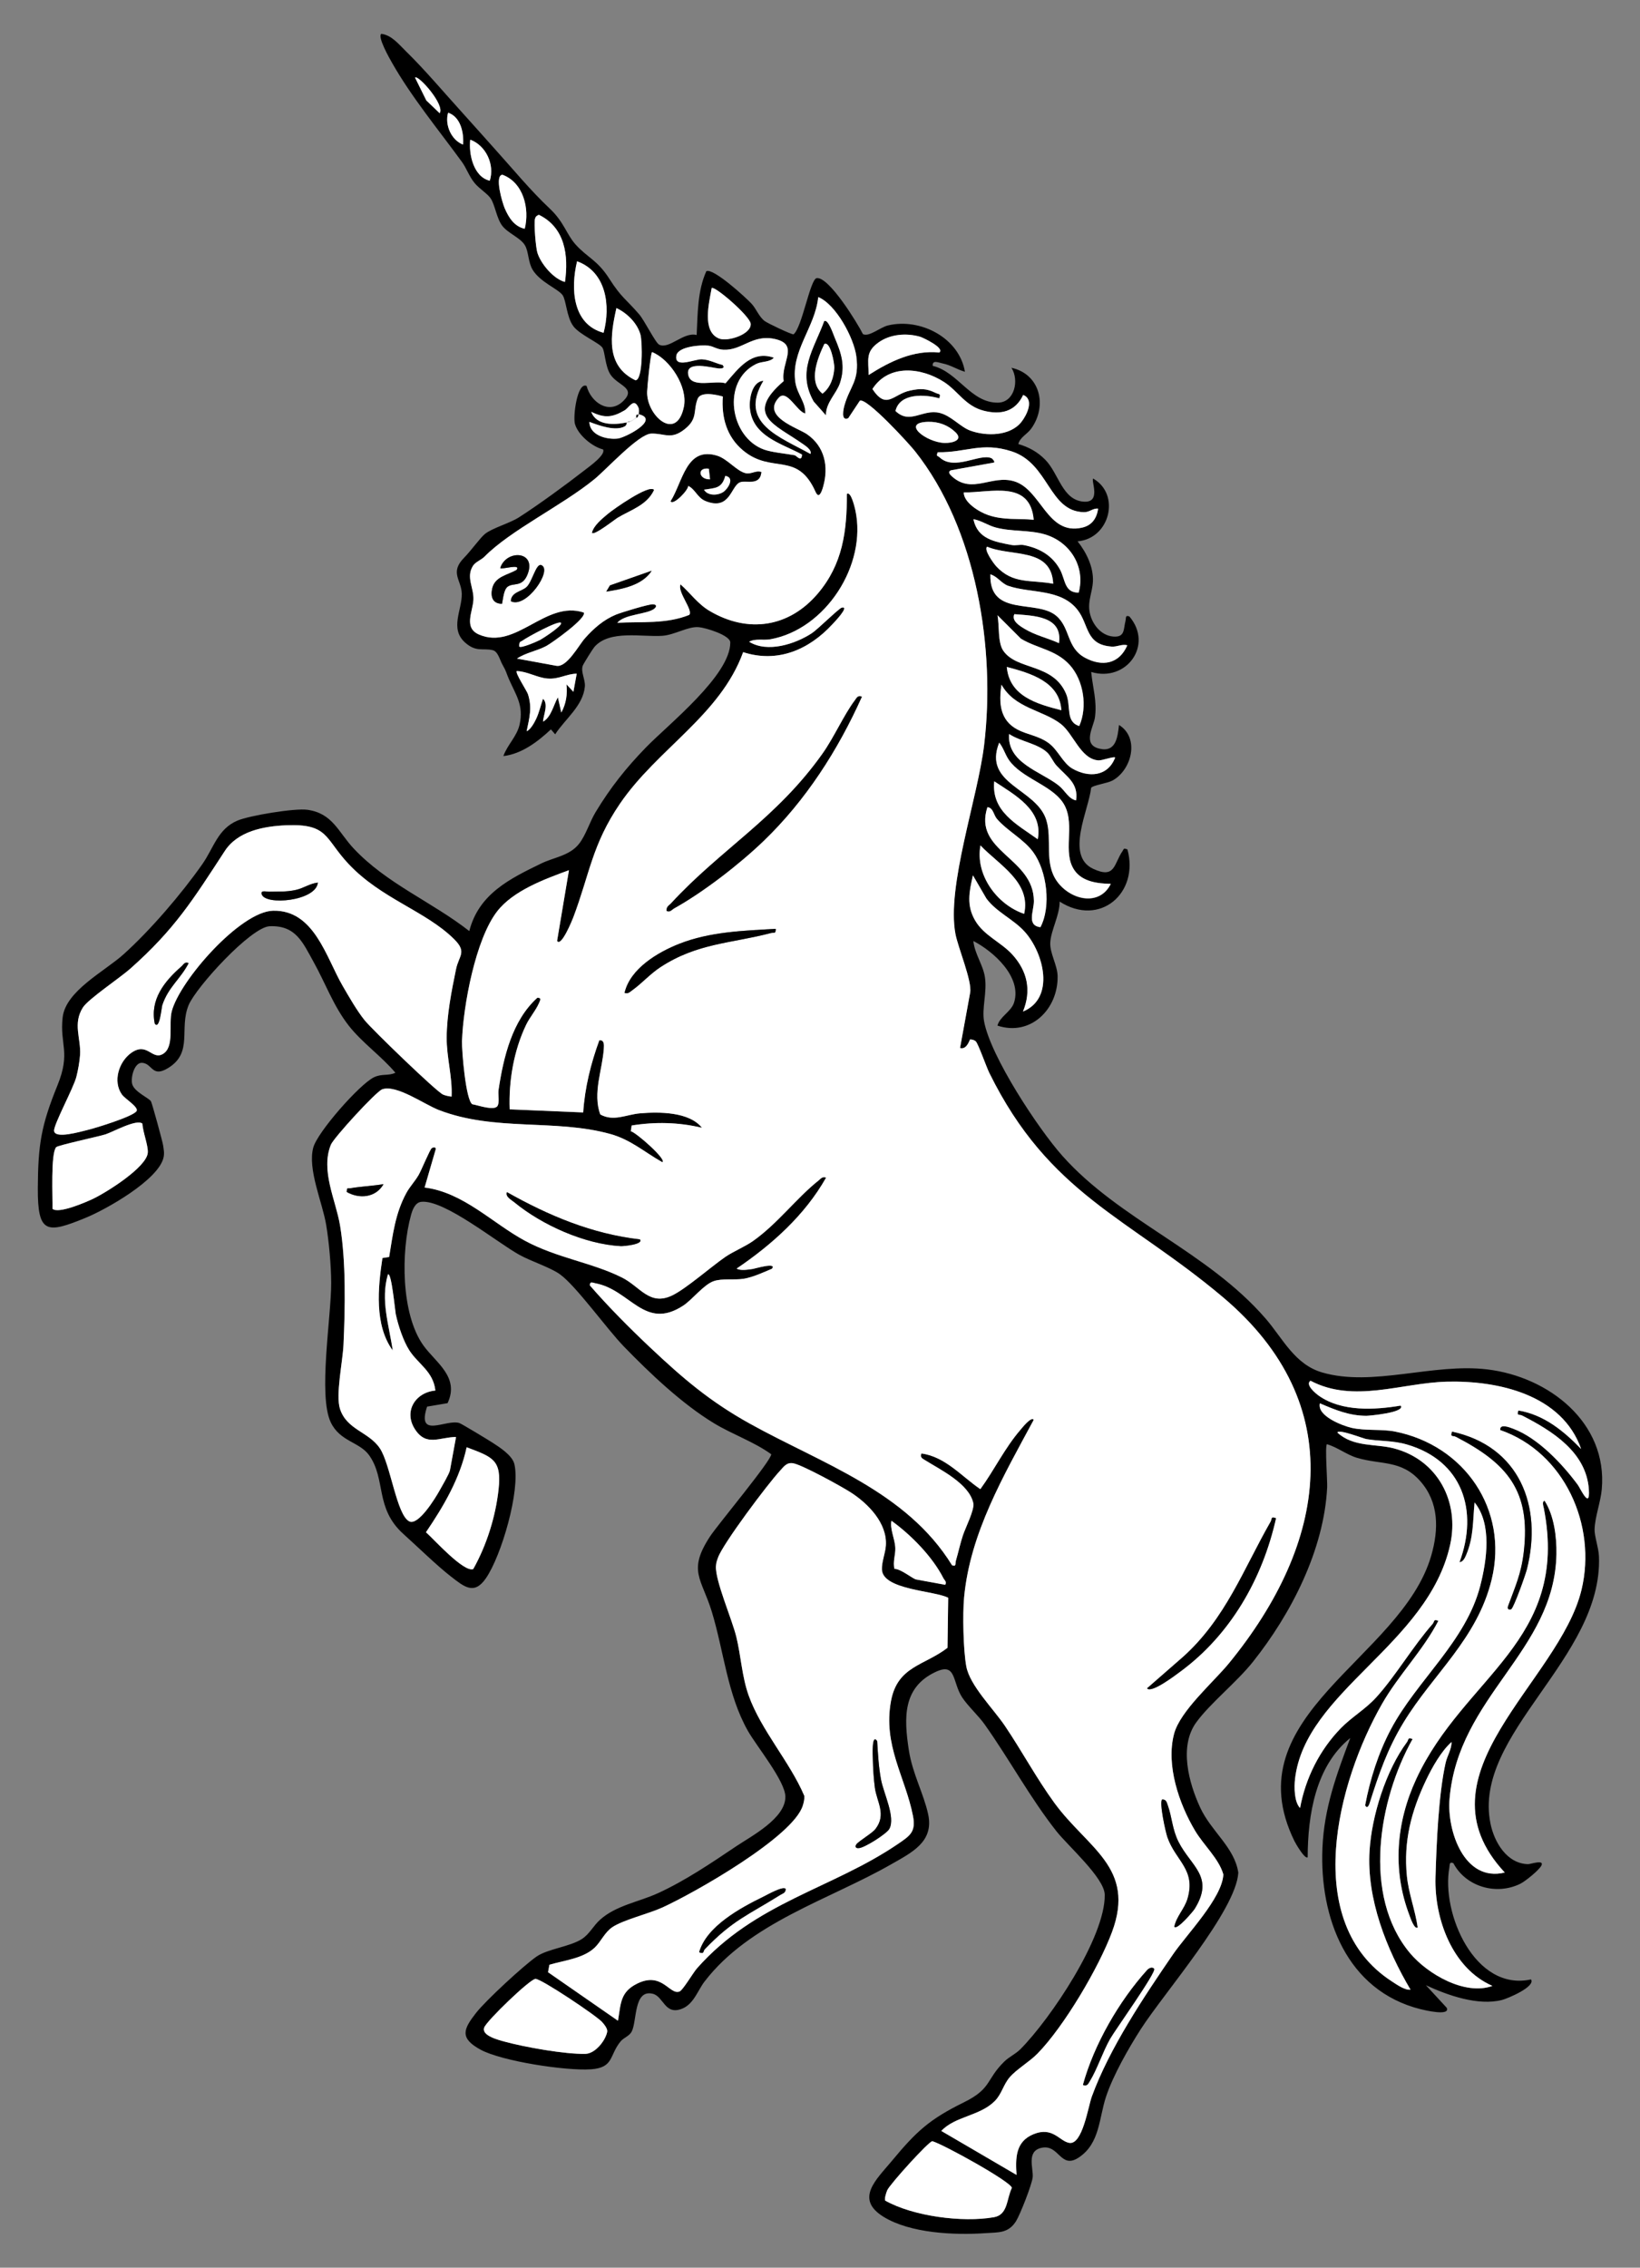 <?xml version="1.0" encoding="UTF-8" standalone="no"?>
<!DOCTYPE svg PUBLIC "-//W3C//DTD SVG 1.1//EN" "http://www.w3.org/Graphics/SVG/1.1/DTD/svg11.dtd">
<svg xmlns="http://www.w3.org/2000/svg" xmlns:xl="http://www.w3.org/1999/xlink" version="1.1" xmlns:dc="http://purl.org/dc/elements/1.1/" viewBox="58.5 67.5 247.5 342" width="247.5" height="342">
  <rect x="58.5" y="67.5" width="247.5" height="342" fill="#808080" stroke="none"/>
  <defs>
    <clipPath id="artboard_clip_path">
      <path d="M 58.5 67.5 L 306 67.5 L 306 356.885 L 271.731 409.5 L 58.5 409.5 Z"/>
    </clipPath>
  </defs>
  <g id="Unicorn_(9)" stroke-opacity="1" fill="none" fill-opacity="1" stroke-dasharray="none" stroke="none">
    <title>Unicorn (9)</title>
    <g id="Unicorn_(9)_Art" clip-path="url(#artboard_clip_path)">
      <title>Art</title>
      <g id="Group_53">
        <g id="Graphic_124">
          <path d="M 128.482 84.73 C 130.024 86.421 131.616 88.244 133.183 89.978 C 135.887 92.973 138.573 96.242 141.487 98.981 C 143.61 100.974 144.003 102.853 145.347 104.355 C 147.155 106.373 148.623 106.679 150.446 109.526 C 152.332 112.465 152.885 112.505 154.962 114.906 C 155.756 115.824 157.416 119.196 157.972 119.477 C 159.483 120.244 161.665 117.499 163.637 118.028 C 163.798 114.81 163.751 111.377 165.096 108.401 C 166.15 107.888 171.033 112.353 171.907 113.29 C 172.624 114.056 173.02 115.24 173.885 115.908 C 174.339 116.257 177.872 117.932 178.252 117.923 C 179.544 116.94 180.762 109.553 181.76 109.442 C 183.614 109.235 187.904 116.226 188.729 117.889 C 189.659 118.361 191.307 116.869 192.518 116.578 C 197.383 115.419 203.258 118.436 204.123 123.566 C 202.921 123.226 202.025 122.568 200.751 122.311 C 200.124 122.184 199.184 121.727 199.259 122.676 C 203.103 123.606 204.979 128.242 209.068 128.227 C 211.624 128.217 212.344 124.836 211.142 122.969 C 215.456 123.912 216.6 128.672 214.143 132.118 C 213.515 132.998 212.446 133.425 212.18 134.466 C 213.784 134.945 215.076 135.65 216.247 136.837 C 218.293 138.914 218.809 142.916 222.036 143.157 C 224.771 143.361 223.102 139.958 223.482 139.677 C 227.651 142.072 225.995 148.732 221.124 149.14 C 222.456 150.821 223.553 153.037 223.436 155.247 C 223.356 156.731 222.697 158.038 222.907 159.596 C 223.161 161.459 224.558 163.351 226.517 163.502 C 228.3 163.641 228.035 162.389 228.353 161.144 C 228.467 160.699 228.276 160.22 228.943 160.473 C 232.615 164.797 228.47 170.44 223.176 168.842 C 223.408 171.228 224.082 173.234 223.742 175.7 C 223.55 177.097 221.801 179.755 224.36 180.398 C 226.919 181.041 227.166 178.692 227.373 176.835 C 230.541 178.794 229.283 183.637 226.39 185.216 C 225.627 185.633 223.383 185.933 223.167 186.32 C 222.818 189.66 219.224 196.54 223.464 198.524 C 226.823 200.097 226.579 197.792 227.902 195.863 C 228.161 195.483 228.022 195.39 228.647 195.603 C 230.448 202.202 224.474 207.36 218.417 203.472 C 218.426 205.509 217.122 207.752 217.001 209.622 C 216.899 211.217 218.077 213.05 218.108 214.706 C 218.201 219.685 214.047 223.836 209.028 222.176 C 209.392 220.798 211.111 220.084 211.543 218.681 C 212.74 214.814 208.416 210.982 205.396 209.415 C 205.585 211.353 206.852 213 207.136 214.851 C 207.492 217.163 206.639 219.552 207.019 221.573 C 208.011 226.852 215.172 237.712 218.831 241.82 C 227.481 251.533 240.681 256.191 249.483 266.34 C 252.101 269.359 253.869 273.281 258.059 274.493 C 265.705 276.703 274.739 273.037 282.966 274.026 C 292.197 275.136 301.132 282.018 300.23 292.106 C 300.057 294.041 299.188 296.306 299.145 298.166 C 299.12 299.18 299.757 300.932 299.806 302.224 C 300.4 317.64 280.716 328.979 283.43 342.494 C 283.998 345.322 285.899 348.561 289.101 348.641 C 289.475 348.65 291.623 347.878 291.113 348.864 C 290.757 349.553 288.702 351.216 287.948 351.59 C 284.341 353.382 279.73 352.072 277.829 348.487 C 277.193 348.239 277.313 348.706 277.23 349.167 C 275.978 355.997 281.047 367.886 289.552 366.022 C 290.272 367.129 286.001 368.909 285.188 369.119 C 281.585 370.052 276.955 368.418 273.685 366.894 L 276.831 370.3 C 277.422 371.622 273.41 370.643 272.872 370.51 C 261.715 367.707 257.63 356.698 258.075 346.203 C 258.331 340.167 260.183 335.182 262.275 329.619 C 257.033 333.834 255.865 341.236 255.846 347.606 C 255.417 347.933 254.035 345.541 253.841 345.143 C 244.538 326.12 269.983 317.696 274.492 302.122 C 275.641 298.148 275.678 294.074 272.823 290.857 C 269.967 287.64 266.901 288.44 263.282 287.356 C 261.712 286.886 260.337 285.761 258.755 285.307 C 258.433 285.541 258.835 290.836 258.789 291.787 C 258.325 301.217 253.368 310.872 247.573 318.141 C 245.113 321.228 241.105 324.393 239.015 327.282 C 236.416 330.874 237.897 336.372 239.621 340.096 C 241.302 343.73 244.816 346.104 245.379 349.93 C 245.033 355.666 234.126 368.105 230.628 373.576 C 228.792 376.444 226.477 380.505 225.414 383.713 C 224.348 386.933 224.502 390.713 221.362 392.842 C 218.485 394.792 218.386 390.768 215.611 391.436 C 213.416 391.964 214.446 394.452 214.35 395.825 C 214.276 396.863 212.437 401.53 211.828 402.494 C 210.663 404.339 209.161 404.154 207.223 404.29 C 202.547 404.614 195.868 404.317 191.823 401.814 C 187.446 399.107 190.784 396.183 193.074 393.42 C 196.82 388.902 198.789 387.112 203.956 384.566 C 208.209 382.47 207.26 381.157 210.063 378.412 C 210.805 377.686 211.766 377.278 212.492 376.549 C 217.011 372.009 225.343 359.634 225.219 353.237 C 225.17 350.703 219.659 345.869 217.925 343.668 C 213.948 338.625 210.805 332.777 207.075 327.533 C 206.181 326.275 204.519 324.739 203.7 323.484 C 202.195 321.175 202.85 318.187 199.731 319.633 C 194.712 321.964 194.907 326.568 195.655 331.43 C 196.205 335.006 197.883 337.96 198.569 341.103 C 199.481 345.285 196.091 346.889 192.969 348.675 C 183.648 354.009 171.66 357.431 164.814 366.359 C 163.819 367.657 163.207 369.691 161.504 370.408 C 158.834 371.536 158.67 368.606 157.029 368.192 C 154.1 367.456 154.656 372.339 153.824 373.903 C 153.469 374.574 152.625 374.815 152.171 375.356 C 150.422 377.445 151.191 379.346 147.653 379.581 C 143.901 379.831 134.233 378.366 131.016 376.614 C 127.799 374.861 128.445 373.502 130.349 371.069 C 131.82 369.19 137.522 363.927 139.484 362.57 C 141.15 361.421 144.488 361.096 146.299 359.94 C 147.461 359.198 148.033 357.941 149.062 357.02 C 151.463 354.865 154.878 354.346 157.737 353.045 C 161.878 351.163 165.856 348.462 169.577 345.962 C 171.889 344.41 177.065 341.737 177.025 338.458 C 176.994 336.094 172.652 330.815 171.369 328.543 C 168.254 323.036 167.754 316.564 165.912 310.535 C 164.388 305.543 162.225 304.425 165.68 299.18 C 166.826 297.44 174.985 287.683 174.887 286.818 C 172.29 284.936 169.055 283.842 166.248 282.142 C 161.418 279.215 156.578 274.616 152.641 270.559 C 150.073 267.913 145.455 261.445 143.008 259.683 C 141.57 258.648 138.687 257.742 136.879 256.744 C 133.501 254.88 125.527 248.368 122.069 248.752 C 121.133 248.857 120.74 249.985 120.527 250.751 C 119.016 256.191 118.982 265.691 122.424 270.45 C 124.288 273.025 127.895 275.191 126.044 279.116 L 122.953 279.639 C 121.324 284.596 125.821 281.481 127.817 282.111 C 128.167 282.222 132.188 284.661 132.803 285.059 C 133.931 285.792 135.828 286.994 136.134 288.335 C 137.043 292.307 134.172 302.144 131.82 305.54 C 130.04 308.112 128.531 306.783 126.587 305.287 C 124.474 303.658 121.485 300.735 119.38 298.846 C 115.047 294.955 116.787 290.638 114.228 287 C 112.782 284.942 109.793 284.93 108.409 281.99 C 106.487 277.914 108.499 266.093 108.48 260.959 C 108.471 258.354 108.152 254.763 107.717 252.188 C 107.145 248.801 104.898 243.85 105.776 240.571 C 106.397 238.25 112.754 231.03 114.933 229.97 C 116.129 229.389 117.084 229.797 118.175 229.287 C 116.067 226.79 113.141 224.744 111.144 222.198 C 108.829 219.246 107.618 215.791 105.831 212.586 C 104.187 209.638 103.155 207.026 99.196 207.19 C 96.377 207.307 88.085 216.378 86.964 219.092 C 85.502 222.637 87.659 226.209 83.929 228.539 C 81.425 230.103 81.549 227.928 79.973 227.788 C 78.786 227.683 78.196 229.983 78.446 230.978 C 78.749 232.177 81.005 233.101 81.283 233.596 C 81.453 233.895 83.035 239.659 83.116 240.231 C 83.205 240.871 83.329 241.378 83.184 242.048 C 82.454 245.432 74.502 249.911 71.403 251.172 C 65.555 253.567 64.171 253.591 64.208 246.675 C 64.242 240.08 64.727 237.202 67.172 231.188 C 69.208 226.172 67.499 225.072 67.951 220.958 C 68.392 216.941 74.286 214.002 77.154 211.418 C 81.206 207.768 85.888 202.313 89.025 197.841 C 90.762 195.366 91.349 192.538 94.313 191.267 C 96.124 190.492 102.976 189.364 104.879 189.626 C 108.696 190.152 109.543 192.97 111.842 195.43 C 116.834 200.771 123.645 203.481 129.323 207.919 C 130.754 202.298 135.464 200.014 140.201 197.714 C 142.108 196.79 144.445 196.568 145.872 194.775 C 146.914 193.468 147.476 191.481 148.394 189.966 C 150.647 186.242 152.975 183.322 155.997 180.209 C 159.335 176.776 168.761 169.328 168.709 164.383 C 168.696 163.304 165.018 162.17 163.931 162.083 C 162.317 161.954 160.345 163.249 158.451 163.388 C 155.447 163.604 150.48 162.439 148.197 165.078 C 147.94 165.378 146.525 167.64 146.435 167.925 C 146.129 168.867 146.858 170.001 146.763 171.052 C 146.491 173.957 143.759 175.954 142.284 178.244 L 141.642 177.502 C 139.648 179.36 137.262 181.192 134.465 181.529 C 135.056 179.848 136.511 178.562 136.913 176.779 C 137.568 173.874 136.357 172.329 135.303 169.921 C 134.833 168.846 135.012 168.944 134.308 167.699 C 133.937 167.044 133.659 165.74 132.852 165.554 C 131.353 165.205 130.358 165.894 128.689 164.404 C 126.331 162.303 128.241 159.494 128.188 157.049 C 128.142 154.944 126.322 153.863 128.544 151.61 C 129.57 150.568 130.951 148.64 131.656 148.052 C 132.75 147.141 135.392 146.436 136.817 145.524 C 139.769 143.633 143.972 140.561 146.766 138.385 C 147.396 137.894 149.961 136.086 149.51 135.279 C 147.854 134.865 145.727 133.082 145.267 131.435 C 144.945 130.279 145.628 125.068 147.025 125.702 C 147.677 128.202 150.431 130.096 152.576 127.967 C 154.566 125.989 151.748 125.671 150.638 124.005 C 149.816 122.766 149.816 120.556 149.414 119.935 C 148.96 119.227 146.012 117.988 145.041 116.714 C 144.003 115.354 143.956 112.78 143.4 112.004 C 142.736 111.077 140.019 110.048 138.897 108.209 C 138.183 107.044 138.304 105.496 137.726 104.503 C 137.064 103.363 135.158 102.683 134.301 101.558 C 133.445 100.433 133.223 98.461 132.565 97.448 C 132.092 96.721 130.837 95.964 130.148 95.133 C 129.301 94.119 128.912 92.883 128.229 91.944 C 124.696 87.091 120.613 82.168 117.647 76.942 C 117.288 76.312 115.418 73.032 116.049 72.603 C 117.591 72.791 118.691 74.185 119.751 75.221 C 122.666 78.067 125.694 81.674 128.482 84.73 Z M 124.851 84.576 C 125.679 83.339 121.686 78.815 121.126 79.186 L 122.839 82.65 L 124.851 84.579 Z M 128.386 89.307 C 128.522 87.515 128.015 85.123 126.127 84.498 C 125.595 86.306 126.594 88.624 128.386 89.307 Z M 132.416 94.756 C 133.18 92.321 131.841 89.446 129.468 88.566 C 129.214 90.757 129.969 94.181 132.416 94.756 Z M 137.689 102.003 C 138.449 98.987 137.503 95.034 134.329 93.857 C 133.081 93.94 134.311 98.084 134.669 98.913 C 135.266 100.297 136.103 101.657 137.689 102.003 Z M 143.762 110.026 C 144.33 106.052 143.793 101.83 139.824 99.892 C 139.49 100.031 139.327 100.155 139.234 100.523 C 139.061 101.209 139.351 104.788 139.599 105.601 C 140.096 107.239 142.019 109.569 143.765 110.023 Z M 136.524 166.827 L 142.451 167.912 C 144.046 168.203 145.823 164.822 146.759 163.771 C 148.095 162.269 149.584 160.958 151.457 160.192 C 152.254 159.864 156.383 158.607 157.026 158.634 C 157.607 158.659 157.626 158.99 157.224 159.311 C 156.17 160.155 152.758 160.102 151.649 161.425 C 155.289 161.227 159.047 161.638 162.509 160.235 C 163.136 159.506 160.685 156.78 161.192 155.633 C 162.682 156.953 163.813 158.591 165.581 159.636 C 171.391 163.066 177.588 162.121 181.924 157.003 C 185.669 152.586 186.309 147.635 186.3 142.001 C 186.924 141.504 187.514 144.161 187.576 144.436 C 189.369 152.679 183.092 162.423 174.747 163.913 C 173.672 164.105 172.51 163.759 171.549 164.281 C 174.296 166.005 178.512 164.636 181.018 162.992 C 181.905 162.411 185.107 159.234 185.53 159.138 C 186.828 158.848 184.276 161.475 184.093 161.672 C 180.564 165.489 175.845 167.538 170.646 165.854 C 167.176 175.398 157.7 180.426 152.047 188.718 C 147.847 194.877 147.492 199.294 145.016 205.839 C 144.883 206.189 143.184 210.407 142.566 209.403 L 144.358 198.737 C 140.717 200.079 135.958 201.8 133.513 204.956 C 130.247 209.18 128.402 219.181 128.216 224.494 C 128.167 225.919 128.785 233.478 129.783 234.038 C 130.605 234.164 133.133 235.101 133.588 234.266 C 133.912 233.67 133.622 232.594 133.736 231.84 C 134.475 226.951 135.782 221.41 139.586 217.976 C 140.251 217.976 140.038 218.307 139.852 218.742 C 139.361 219.892 138.427 220.937 137.893 222.059 C 136.032 225.943 135.25 230.514 135.411 234.804 L 146.506 235.271 C 146.75 231.525 147.656 227.897 148.938 224.389 C 149.699 224.302 149.655 225.081 149.618 225.637 C 149.414 228.811 147.903 232.353 149.084 235.574 C 151.108 236.698 153.002 235.58 155.085 235.407 C 157.963 235.166 162.518 235.159 164.428 237.585 C 160.899 236.739 157.36 236.674 153.821 237.239 L 153.688 238.105 C 154.409 238.219 159.177 242.397 158.454 242.778 C 155.781 241.285 153.698 239.378 150.589 238.519 C 142.229 236.21 133.173 238.182 124.693 234.897 C 122.526 234.056 118.336 231.043 116.188 231.778 C 115.264 232.094 108.845 239.103 108.424 240.148 C 106.845 244.06 109.182 248.498 109.818 252.346 C 110.721 257.779 110.588 264.782 110.331 270.317 C 110.214 272.87 109.123 277.88 109.803 279.978 C 110.829 283.149 114.145 283.424 115.817 285.919 C 117.433 288.329 118.354 296.028 120.27 296.949 C 121.652 297.613 124.229 293.37 124.813 292.319 C 125.169 291.682 126.306 289.754 126.399 289.235 L 127.317 284.219 C 124.832 284.228 122.848 285.715 121.12 283.057 C 119.359 280.346 121.185 277.488 124.195 277.212 C 123.877 274.32 121.609 273.235 120.27 271.158 C 119.34 269.715 118.574 267.357 118.215 265.672 C 118.119 265.224 117.563 259.213 117.031 259.72 C 115.897 263.586 117.217 267.366 117.761 271.164 C 114.973 267.344 115.526 261.682 116.206 257.229 L 117.22 257.071 C 117.786 253.635 118.135 250.513 119.816 247.42 C 120.345 246.446 121.111 245.664 121.664 244.712 C 122.109 243.943 123.364 240.865 123.648 240.664 C 123.908 240.484 124.279 240.497 124.263 240.781 L 122.573 246.594 C 128.408 247.318 132.694 251.916 137.692 254.608 C 142.689 257.3 147.786 257.887 152.341 260.159 C 155.126 261.546 156.526 264.526 159.968 262.854 C 162.039 261.846 165.732 258.601 167.93 257.078 C 169.129 256.246 170.897 255.532 172.114 254.676 C 175.823 252.065 178.682 248.195 182.01 245.547 C 182.378 245.253 182.616 244.882 183.163 245.105 C 179.964 250.764 174.979 255.223 169.663 258.818 C 170.266 259.188 171.407 258.969 172.096 258.876 C 172.386 258.839 175.786 257.807 174.995 258.842 C 173.675 259.402 172.154 260.119 170.724 260.354 C 169.293 260.588 167.475 260.267 166.193 260.718 C 164.672 261.253 162.982 263.509 161.579 264.421 C 155.759 268.207 153.617 262.019 148.367 261.04 C 147.909 260.953 147.51 260.681 147.517 261.364 C 150.378 264.652 153.463 267.752 156.634 270.738 C 161.585 275.401 165.599 278.835 171.604 282.176 C 182.492 288.233 195.278 292.378 202.17 303.559 C 202.856 303.819 202.624 303.312 202.751 302.879 C 203.112 301.649 203.418 300.222 203.817 299.035 C 204.219 297.839 205.591 295.175 205.378 294.189 C 204.738 291.237 200.387 289.145 198.149 287.745 C 197.713 287.473 197.312 287.34 197.549 286.7 C 201.165 287.204 203.585 290.134 206.441 292.084 C 208.558 289.176 210.125 285.878 212.489 283.14 C 212.662 282.942 214.14 281.051 214.498 281.629 C 209.977 290.041 204.902 298.661 203.99 308.412 C 203.752 310.94 203.863 316.333 204.321 318.808 C 204.856 321.701 208.394 325.181 210.156 327.792 C 212.706 331.572 214.918 335.698 217.604 339.382 C 222.629 346.271 229.941 349.136 226.31 358.883 C 224.307 364.258 219.069 373.124 215.067 377.21 C 213.858 378.443 211.917 379.556 210.882 380.767 C 209.847 381.979 209.686 383.302 208.601 384.386 C 206.354 386.633 202.627 386.652 200.55 388.874 L 211.905 395.509 C 211.751 393.003 211.713 390.506 214.439 389.375 C 217.382 388.154 218.367 390.428 219.866 390.676 C 221.854 391 222.716 385.19 223.263 383.694 C 225.915 376.425 231.131 368.634 235.526 362.23 C 237.594 359.22 242.962 353.719 243.113 350.186 C 242.424 347.791 240.168 345.82 238.83 343.57 C 236.425 339.527 234.435 333.714 235.674 328.995 C 236.589 325.518 241.636 321.182 243.973 318.326 C 258.718 300.302 262.306 279.348 243.021 263.11 C 228.727 251.073 216.831 247.654 207.782 229.284 C 207.365 228.437 206.116 224.905 205.764 224.568 C 205.505 224.321 205.217 224.284 204.883 224.262 C 204.627 224.883 204.216 225.795 203.378 225.551 L 204.905 217.191 C 205.217 215.485 203.078 210.417 202.686 208.364 C 201.32 201.185 206.045 187.886 207.01 179.879 C 208.765 165.279 205.863 147.233 196.582 135.551 C 195.63 134.352 189.304 127.448 188.259 127.93 L 186.501 130.578 C 185.339 131.07 185.796 129.11 185.938 128.616 C 186.773 125.692 188.222 124.972 187.722 121.217 C 187.354 118.451 184.637 113.376 181.976 112.307 C 181.519 116.881 177.795 120.435 178.53 125.179 C 178.805 126.95 180.085 128.152 180.023 129.855 C 178.793 129.639 177.266 126.15 176.042 127.454 C 173.335 130.344 178.91 132.028 180.292 132.992 C 182.965 134.853 183.571 137.869 182.724 140.879 C 182.499 141.68 182.081 142.823 181.565 141.667 C 178.796 135.471 174.988 139.068 170.622 135.424 C 168.155 133.366 167.352 130.436 167.577 127.302 C 166.558 127.018 164.227 126.487 163.77 127.667 C 163.071 129.469 163.838 130.609 161.857 132.201 C 159.746 133.895 158.822 132.822 156.757 132.896 C 154.866 132.961 149.992 138.308 148.215 139.757 C 143.317 143.756 135.55 147.45 131.6 151.461 C 131.115 151.953 130.256 152.243 129.885 152.818 C 128.769 154.546 130.033 156.147 129.938 157.958 C 129.839 159.8 128.417 162.185 130.8 163.205 C 136.385 165.597 140.816 157.985 146.58 159.874 C 147.155 160.662 141.737 164.503 140.918 164.936 C 139.497 165.687 137.819 165.94 136.514 166.827 Z M 149.587 117.691 C 150.678 113.661 150.023 108.515 145.591 106.908 C 144.605 110.953 144.856 116.411 149.587 117.691 Z M 165.905 110.935 C 165.528 113.104 164.376 117.484 167.012 118.553 C 168.328 119.085 171.932 117.913 171.787 116.319 C 171.682 115.172 166.384 110.595 165.905 110.935 Z M 200.254 120.664 C 201.141 120.006 197.794 118.414 197.355 118.287 C 195.309 117.694 192.852 117.882 191.093 119.137 C 189.066 120.587 189.582 121.752 189.582 124.057 C 192.775 122.021 196.344 120.259 200.251 120.664 Z M 151.528 113.961 C 150.598 118.083 149.887 122.679 154.396 124.852 C 155.552 124.836 155.453 119.041 155.153 117.96 C 154.671 116.226 153.132 114.715 151.528 113.961 Z M 173.857 135.319 C 175.044 135.73 177.078 135.907 178.419 136.154 C 178.7 136.206 179.491 137.307 179.538 136.049 C 176.401 134.355 172.114 133.326 171.679 129.126 C 171.533 127.723 171.966 125.043 173.715 124.929 C 169.855 131.345 176.302 133.422 180.808 135.962 C 181.102 135.347 179.89 134.621 179.498 134.346 C 175.461 131.509 170.816 130.106 176.772 124.978 C 176.308 122.138 179.253 119.418 175.347 118.609 C 172.022 117.92 170.448 120.398 167.667 120.244 C 166.656 120.188 166.218 119.74 165.433 119.635 C 164.345 119.486 160.831 119.743 160.58 121.115 C 160.213 123.155 163.387 121.619 164.444 121.69 C 165.627 121.767 166.459 122.28 167.556 122.549 C 167.97 123.031 167.423 123.096 166.993 123.075 C 166.085 123.025 161.804 121.749 162.391 124.11 C 162.886 126.1 166.397 124.799 168.001 125.306 C 169.942 123.065 171.923 120.275 175.298 121.452 C 174.636 122.169 173.52 121.956 172.63 122.392 C 167.339 124.985 168.647 133.508 173.864 135.322 Z M 212.913 127.064 C 211.732 129.599 209.528 130.099 206.963 129.444 C 204.173 128.73 203.097 126.477 200.949 125.099 C 197.509 122.892 192.592 122.376 190.163 126.171 C 192.314 129.404 193.285 126.935 195.85 126.4 C 197.38 126.082 198.263 126.054 199.719 126.762 C 200.226 127.009 200.526 126.805 200.248 127.574 C 198.075 126.956 194.286 126.746 193.643 129.481 C 195.825 131.592 197.716 129.148 200.309 129.772 C 202.031 130.186 203.431 131.895 204.933 132.442 C 207.34 133.323 210.956 133.292 212.659 131.119 C 213.475 130.078 214.622 127.744 212.916 127.064 Z M 156.912 120.599 C 156.668 120.772 156.186 125.841 156.161 126.561 C 156.034 130.158 160.59 134.241 161.708 128.857 C 162.333 125.862 159.635 121.709 156.912 120.599 Z M 198.576 131.116 C 194.385 131.203 198.276 134.222 201.045 134.303 C 202.219 134.337 203.953 133.895 202.68 132.674 C 201.564 131.604 200.139 131.082 198.576 131.116 Z M 224.224 144.214 C 223.393 144.124 223 144.764 222.07 144.742 C 216.76 144.631 216.841 137.393 211.17 135.57 C 206.642 134.111 204.318 135.774 200.019 135.706 C 199.738 136.386 200.022 136.209 200.285 136.46 C 202.531 138.589 206.373 135.826 208.116 136.602 C 208.311 136.688 208.663 137.137 208.533 137.257 L 202.034 138.428 C 201.45 138.66 201.898 139.111 202.201 139.38 C 205.248 142.078 208.153 139.074 211.543 140.085 C 215.66 141.312 216.504 148.3 221.823 147.073 C 223.294 146.733 224.011 145.676 224.23 144.217 Z M 154.885 129.97 C 154.962 129.583 154.98 129.209 154.795 128.848 C 154.109 127.503 153.466 128.978 152.758 129.392 C 150.895 130.483 149.717 130.582 147.727 129.608 C 148.524 131.737 151.238 131.589 153.089 131.212 C 153.058 131.231 153.135 131.608 152.78 131.805 C 151.377 132.584 148.864 131.663 147.449 131.125 C 147.47 133.14 150.026 133.83 151.714 133.644 C 152.857 133.521 158.176 130.761 154.885 129.97 Z M 214.498 145.889 C 213.973 139.85 208.042 141.813 203.941 141.763 C 203.941 143.318 206.317 144.736 207.637 145.184 C 210.007 145.988 212.097 145.666 214.495 145.889 Z M 221.285 156.873 C 222.345 152.954 219.978 149.187 216.133 148.08 C 213.759 147.397 211.21 147.706 208.771 147.057 C 207.563 146.736 206.62 146.016 205.399 145.802 C 206.018 148.797 208.614 149.205 211.142 149.69 C 211.785 149.814 212.437 149.595 213.008 149.706 C 215.373 150.169 217.295 151.273 218.457 153.377 C 219.282 154.873 219.103 156.913 221.282 156.873 Z M 217.443 155.538 C 217.181 150.009 211.08 151.495 207.473 149.947 C 206.92 150.38 208.456 152.475 208.815 152.867 C 211.364 155.658 214.096 154.898 217.443 155.535 Z M 228.628 164.812 C 227.778 164.605 227.132 165.078 226.245 165.013 C 222.308 164.729 222.873 161.743 221.133 159.497 C 218.602 156.227 214.007 157.021 210.65 155.85 C 209.627 155.494 209.015 154.416 207.965 154.122 C 207.779 160.637 214.946 157.822 217.925 160.387 C 220.058 162.223 219.437 165.18 222.249 166.698 C 224.845 168.098 227.413 167.65 228.631 164.812 Z M 218.318 164.497 C 218.905 160.402 214.504 160.359 211.581 160.127 C 211.123 161.147 212.387 161.892 213.157 162.355 C 214.755 163.323 216.637 163.728 218.321 164.497 Z M 221.375 176.995 C 222.663 174.09 222.088 170.137 219.928 167.77 C 217.768 165.403 215.061 165.322 212.573 163.82 L 209.037 160.288 C 209.343 161.821 209.046 164.395 209.921 165.65 C 211.985 168.617 217.409 167.504 219.387 172.125 C 220.185 173.985 219.248 176.331 221.378 176.992 Z M 218.67 174.613 C 218.429 170.298 213.963 169.009 210.44 168.085 C 210.842 172.52 214.993 173.667 218.67 174.613 Z M 226.789 181.755 C 226.632 181.529 224.83 182.215 224.273 182.178 C 221.578 182.002 220.506 178.148 218.578 176.671 C 215.83 174.566 211.649 174.344 209.64 170.765 C 209.222 173.45 209.371 176.081 211.998 177.499 C 213.509 178.315 215.178 178.429 216.726 179.545 C 218.176 180.587 218.884 182.586 220.345 183.421 C 222.805 184.821 225.692 184.62 226.789 181.758 Z M 143.162 161.444 C 142.834 160.983 137.973 163.65 137.42 164.071 C 137.052 164.349 136.836 164.163 136.86 165.004 C 137.071 165.344 139.599 164.225 140.019 164.006 C 140.439 163.786 143.44 161.842 143.162 161.447 Z M 220.895 188.214 C 221.288 185.612 219.477 184.638 217.941 182.954 C 217.419 182.382 217.082 181.501 216.547 180.994 C 215.104 179.635 212.486 179.326 210.792 178.201 C 210.443 182.549 215.577 183.844 218.241 185.936 C 219.261 186.737 219.718 187.958 220.899 188.214 Z M 220.648 198.747 C 218.797 196.076 220.76 192.071 219.18 189.002 C 217.718 186.165 213.364 185.145 211.136 182.608 C 210.202 181.542 210.109 180.534 209.297 179.499 C 206.769 185.825 214.921 186.369 216.408 191.184 C 217.323 194.145 215.969 197.56 218.024 200.428 C 220.08 203.296 224.403 204.288 226.134 200.802 C 224.187 200.759 221.86 200.496 220.648 198.75 Z M 145.533 169.102 C 143.963 169.127 142.819 169.983 141.122 169.835 C 139.515 169.692 138.131 168.771 136.499 168.71 C 136.168 168.898 138.016 171.689 138.18 172.193 C 138.838 174.235 138.406 175.728 137.985 177.774 C 138.57 177.579 139.203 176.39 139.447 175.858 C 139.861 174.959 140.127 173.837 140.452 172.888 C 141.32 173.695 140.513 175.345 140.452 176.34 C 141.682 175.673 142.034 173.821 142.695 172.669 L 143.212 174.959 C 143.941 173.654 144.157 172.174 143.993 170.709 L 145.038 171.84 L 145.539 169.105 Z M 215.113 194.071 C 215.96 189.673 211.655 187.392 208.546 185.334 C 208.088 189.871 211.945 191.808 215.113 194.071 Z M 215.512 207.338 C 217.171 204.198 216.495 198.839 214.421 196.008 C 212.99 194.052 210.536 192.822 208.963 191.014 C 208.428 190.399 208.428 189.336 207.517 189.228 C 205.319 195.919 214.486 196.812 214.526 203.373 C 214.535 204.94 213.392 207.054 215.512 207.335 Z M 213.058 205.32 C 214.143 200.53 209.25 197.943 206.466 195.004 C 205.647 199.427 208.947 203.929 213.058 205.32 Z M 212.882 220.056 C 217.759 218.038 216.031 211.245 213.163 208.04 C 211.451 206.124 208.917 205.098 207.365 203.015 L 205.328 199.513 C 204.76 202.032 204.293 203.97 205.659 206.318 C 207.025 208.667 209.569 209.582 211.281 211.464 C 213.559 213.971 214.183 216.885 212.882 220.056 Z M 126.649 232.882 C 126.795 229.943 125.886 226.973 125.908 223.965 C 125.932 220.557 126.628 217.021 127.32 213.671 C 127.75 211.6 129.023 211.109 127.011 209.125 C 122.7 204.869 116.043 203.058 111.101 197.804 C 107.472 193.95 108.094 191.706 101.699 191.969 C 98.278 192.108 94.375 192.853 92.425 195.845 C 87.625 203.203 84.905 207.623 78.14 213.615 C 76.607 214.975 71.808 218.189 71.01 219.444 C 69.446 221.916 70.738 224.105 70.581 226.595 C 70.519 227.566 70.262 228.978 70.018 229.927 C 69.576 231.627 66.575 237.134 66.662 238.058 C 66.782 239.316 70.683 238.16 71.579 237.953 C 72.738 237.684 78.789 235.839 79.126 235.033 C 79.376 234.436 77.358 233.212 76.907 232.588 C 75.473 230.607 76.437 227.569 78.366 226.249 C 80.727 224.636 81.419 227.381 83.042 226.481 C 84.884 225.458 83.907 221.978 84.417 220.025 C 85.628 215.38 94.764 204.974 99.703 204.853 C 105.909 204.702 107.698 211.866 110.223 216.211 C 111.166 217.834 112.365 219.935 113.524 221.369 C 114.683 222.803 124.372 232.162 125.364 232.582 C 125.775 232.755 126.21 232.832 126.646 232.888 Z M 79.994 236.964 C 79.151 236.195 75.507 238.231 74.404 238.578 C 73.3 238.924 67.234 240.216 66.974 240.509 C 66.13 241.467 66.461 248.146 66.415 249.796 C 67.305 250.621 71.526 248.786 72.599 248.266 C 74.604 247.299 80.628 243.538 80.801 241.34 C 80.884 240.271 80.035 238.163 79.991 236.961 Z M 287.651 280.223 C 291.499 280.856 294.494 283.319 297.118 286.03 C 294.243 277.843 284.629 275.683 276.816 275.88 C 269.983 276.057 262.794 279.172 256.273 275.738 C 255.435 276.31 256.996 277.627 257.574 278.028 C 261.011 280.42 265.946 280.148 269.878 279.487 C 270.659 280.532 265.103 281.029 264.701 281.026 C 262.111 281.017 260.022 280.142 257.688 279.144 C 257.216 281.045 261.082 282.528 262.516 282.85 C 264.54 283.304 267.016 283.007 268.991 283.394 C 279.514 285.458 286.183 295.175 283.615 305.71 C 281.43 314.676 274.825 319.884 270.335 327.239 C 267.903 331.223 266.602 335.015 265.202 339.425 C 265.075 339.83 264.812 340.355 264.515 339.768 C 265.263 335.8 266.512 331.866 268.406 328.296 C 272.328 320.904 279.727 315.069 281.887 306.672 C 282.873 302.842 283.689 297.35 281.034 294.093 C 280.753 296.933 280.908 299.347 279.752 302.045 C 279.576 302.459 279.285 303.083 278.757 303.102 C 281.659 295.305 279.189 287.776 270.808 285.35 C 268.641 284.723 266.685 284.88 264.71 284.537 C 264.216 284.451 260.454 282.967 260.331 283.554 C 262.732 285.773 266.104 285.226 268.814 285.925 C 275.437 287.634 278.794 293.951 277.344 300.484 C 273.997 315.575 255.463 322.551 253.936 335.791 C 253.797 336.996 253.801 339.264 254.697 340.173 C 255.531 335.636 257.654 331.421 260.856 328.132 C 262.485 326.46 264.583 325.252 266.166 323.515 C 269.117 320.27 271.667 315.863 274.705 312.408 C 275.008 312.065 274.785 311.626 275.567 311.947 C 273.237 316.438 269.596 320.06 267.077 324.455 C 260.322 336.242 254.765 357.409 268.555 366.328 C 269.324 366.826 270.53 367.682 271.367 367.574 C 267.733 361.451 264.729 353.873 265.183 346.611 C 265.514 341.344 267.652 334.514 270.823 330.246 C 271.117 329.851 270.894 329.471 271.676 329.773 C 266.558 338.894 264.043 353.401 271.284 362.054 C 273.951 365.244 279.616 368.507 283.723 367.002 C 277.681 364.372 274.955 356.887 275.135 350.625 C 275.28 345.631 275.595 338.081 276.667 333.34 C 276.902 332.305 277.558 331.356 277.561 330.218 C 276.009 331.588 274.615 334.066 273.707 335.979 C 271.475 340.671 270.298 345.195 270.817 350.421 C 271.08 353.067 272.078 355.573 272.449 358.191 C 271.939 358.58 271.29 356.584 271.176 356.284 C 268.595 349.469 269.201 342.324 272.239 335.778 C 279.421 320.295 295.396 315.038 291.484 294.971 C 291.422 294.656 291.159 293.954 291.598 293.83 C 293.023 296.04 293.437 299.285 293.387 301.89 C 293.106 316.592 278.562 323.274 277.255 338.801 C 276.85 343.61 279.467 351.404 285.59 349.905 C 271.747 335.071 293.801 321.243 297.17 307.271 C 299.516 297.542 294.599 286.534 284.91 283.174 C 284.789 282.133 286.372 282.788 286.91 282.992 C 290.631 284.404 294.277 288.283 296.608 291.432 C 296.988 291.945 298.493 295.292 298.28 292.137 C 297.896 286.466 292.683 283.282 288.238 280.998 C 287.769 280.757 287.336 281.085 287.648 280.226 Z M 151.757 372.253 C 152.199 369.669 152.072 367.929 154.659 366.65 C 158.436 364.78 159.551 368.439 161.05 367.84 C 161.563 367.636 163.093 365.012 163.686 364.341 C 172.519 354.353 184.031 352.381 194.023 345.582 C 195.84 344.345 196.746 343.764 196.276 341.36 C 195.142 335.534 191.699 330.688 192.969 323.988 C 193.961 318.762 197.991 318.706 201.487 316.008 L 201.592 308.467 C 199.614 307.395 191.733 307.29 191.591 304.221 C 191.538 303.074 192.095 301.788 192.181 300.626 C 192.438 297.242 189.523 294.275 186.903 292.585 C 185.453 291.651 179.624 288.456 178.23 288.187 C 177.201 287.989 176.772 288.712 176.163 289.361 C 174.398 291.253 167.571 300.336 166.848 302.422 C 166.678 302.91 166.573 303.158 166.542 303.708 C 166.415 305.862 168.971 311.709 169.617 314.355 C 170.325 317.26 170.467 320.35 171.468 323.169 C 173.341 328.438 177.699 333.198 179.881 338.343 C 179.915 338.838 179.804 339.305 179.661 339.774 C 178.249 344.515 163.146 353.054 158.426 355.19 C 156.337 356.136 152.536 357.047 150.904 358.145 C 149.748 358.923 149.186 360.333 148.249 361.223 C 146.518 362.87 143.635 363.148 141.41 363.81 L 141.203 364.935 L 151.751 372.25 Z M 201.159 306.511 C 201.388 306.004 201.051 305.862 200.872 305.513 C 199.2 302.246 195.989 298.985 193.031 296.853 C 192.775 298.114 193.547 299.501 193.615 300.966 C 193.662 301.946 193.21 303.068 193.489 304.11 C 194.422 304.085 196.261 305.618 196.752 305.707 L 201.159 306.514 Z M 129.925 304.131 C 131.943 300.534 133.291 296.25 133.742 292.134 C 134.23 287.668 132.901 287.263 128.927 285.767 C 127.916 290.465 125.453 294.665 122.786 298.584 C 123.927 299.585 128.519 304.712 129.928 304.131 Z M 139.308 365.942 C 138.464 365.985 131.993 372.213 131.579 373.267 C 131.097 374.494 133.742 375.155 134.688 375.415 C 137.751 376.246 143.725 377.315 146.84 377.25 C 148.336 377.219 149.872 375.254 150.131 373.937 C 150.227 373.458 149.671 372.794 149.362 372.448 C 148.515 371.496 140.149 365.902 139.308 365.942 Z M 192.085 399.376 C 196.279 401.743 203.74 402.72 208.49 401.888 C 210.638 401.514 210.381 399.159 211.207 397.462 C 211.123 396.56 200.869 390.889 199.206 390.422 C 198.662 390.428 192.775 396.937 192.398 397.821 C 192.24 398.186 191.959 399.063 192.085 399.376 Z" fill="black"/>
        </g>
        <g id="Graphic_123">
          <path d="M 153.75 131.017 C 153.46 131.132 153.392 131.147 153.086 131.209 C 153.432 131.008 153.722 131.036 153.75 131.017 Z" fill="black"/>
        </g>
        <g id="Graphic_122">
          <path d="M 154.47 130.52 C 154.554 130.455 154.458 130.158 154.557 130.068 L 154.888 129.966 C 154.745 130.662 154.545 130.433 154.473 130.52 Z" fill="black"/>
        </g>
        <g id="Graphic_121">
          <path d="M 154.112 130.77 C 154.229 130.687 154.359 130.609 154.47 130.523 C 154.39 130.619 154.226 130.696 154.112 130.77 Z" fill="black"/>
        </g>
        <g id="Graphic_120">
          <path d="M 153.75 131.017 C 153.871 130.934 153.991 130.85 154.109 130.77 C 153.991 130.847 153.874 130.968 153.75 131.017 Z" fill="black"/>
        </g>
        <g id="Graphic_119">
          <path d="M 136.524 166.827 C 137.828 165.937 139.506 165.687 140.928 164.936 C 141.747 164.503 147.164 160.659 146.589 159.874 C 140.826 157.985 136.394 165.594 130.809 163.205 C 128.426 162.185 129.851 159.8 129.947 157.958 C 130.043 156.147 128.779 154.543 129.894 152.818 C 130.265 152.243 131.124 151.953 131.61 151.461 C 135.562 147.45 143.329 143.756 148.224 139.757 C 150.001 138.308 154.875 132.964 156.767 132.896 C 158.828 132.825 159.755 133.898 161.866 132.201 C 163.85 130.609 163.084 129.469 163.779 127.667 C 164.237 126.487 166.57 127.018 167.587 127.302 C 167.361 130.436 168.165 133.366 170.631 135.424 C 174.998 139.068 178.805 135.471 181.574 141.667 C 182.091 142.823 182.508 141.68 182.733 140.879 C 183.58 137.869 182.978 134.853 180.301 132.992 C 178.917 132.031 173.341 130.344 176.052 127.454 C 177.275 126.147 178.805 129.636 180.032 129.855 C 180.094 128.152 178.815 126.95 178.54 125.179 C 177.804 120.435 181.531 116.881 181.986 112.307 C 184.646 113.38 187.363 118.454 187.731 121.217 C 188.232 124.972 186.782 125.692 185.948 128.616 C 185.805 129.11 185.348 131.07 186.51 130.578 L 188.269 127.93 C 189.313 127.448 195.64 134.352 196.591 135.551 C 205.872 147.233 208.774 165.279 207.019 179.879 C 206.055 187.886 201.329 201.185 202.695 208.364 C 203.085 210.417 205.223 215.485 204.914 217.191 L 203.388 225.551 C 204.222 225.795 204.636 224.883 204.893 224.262 C 205.226 224.281 205.517 224.321 205.773 224.568 C 206.126 224.905 207.374 228.437 207.792 229.284 C 216.841 247.654 228.733 251.073 243.03 263.11 C 262.312 279.348 258.727 300.299 243.982 318.326 C 241.645 321.182 236.599 325.518 235.684 328.995 C 234.441 333.714 236.435 339.53 238.839 343.57 C 240.177 345.82 242.434 347.788 243.123 350.186 C 242.971 353.719 237.603 359.22 235.535 362.23 C 231.138 368.634 225.924 376.422 223.272 383.694 C 222.725 385.19 221.86 391 219.876 390.676 C 218.377 390.432 217.391 388.157 214.449 389.375 C 211.72 390.506 211.757 393.003 211.914 395.509 L 200.56 388.874 C 202.637 386.652 206.364 386.633 208.611 384.386 C 209.695 383.302 209.899 381.926 210.891 380.767 C 211.883 379.608 213.868 378.446 215.076 377.21 C 219.078 373.124 224.317 364.258 226.319 358.883 C 229.951 349.136 222.635 346.268 217.613 339.382 C 214.928 335.698 212.718 331.572 210.165 327.792 C 208.404 325.181 204.862 321.701 204.33 318.808 C 203.873 316.333 203.765 310.94 203.999 308.412 C 204.911 298.658 209.986 290.038 214.507 281.629 C 214.152 281.048 212.672 282.939 212.498 283.14 C 210.134 285.878 208.567 289.176 206.45 292.084 C 203.595 290.137 201.178 287.204 197.559 286.7 C 197.318 287.34 197.723 287.47 198.158 287.745 C 200.396 289.148 204.744 291.237 205.387 294.189 C 205.6 295.178 204.228 297.839 203.826 299.035 C 203.428 300.222 203.122 301.649 202.76 302.879 C 202.633 303.315 202.865 303.819 202.179 303.559 C 195.287 292.381 182.502 288.233 171.614 282.176 C 165.609 278.835 161.594 275.401 156.643 270.738 C 153.472 267.752 150.388 264.649 147.526 261.364 C 147.52 260.681 147.915 260.956 148.376 261.04 C 153.627 262.019 155.768 268.21 161.588 264.421 C 162.991 263.509 164.682 261.253 166.202 260.718 C 167.482 260.267 169.32 260.585 170.733 260.354 C 172.145 260.122 173.684 259.402 175.004 258.842 C 175.795 257.804 172.396 258.836 172.105 258.876 C 171.416 258.966 170.279 259.188 169.673 258.818 C 174.988 255.223 179.974 250.764 183.172 245.105 C 182.625 244.882 182.387 245.253 182.019 245.547 C 178.691 248.195 175.835 252.065 172.124 254.676 C 170.906 255.532 169.138 256.246 167.939 257.078 C 165.742 258.604 162.048 261.849 159.978 262.854 C 156.535 264.526 155.135 261.546 152.35 260.159 C 147.795 257.887 142.513 257.204 137.701 254.608 C 132.889 252.012 128.417 247.315 122.582 246.594 L 124.273 240.781 C 124.288 240.497 123.917 240.481 123.658 240.664 C 123.373 240.861 122.119 243.943 121.674 244.712 C 121.123 245.667 120.354 246.449 119.825 247.42 C 118.144 250.513 117.795 253.635 117.229 257.071 L 116.216 257.229 C 115.539 261.682 114.982 267.344 117.77 271.164 C 117.226 267.369 115.907 263.589 117.041 259.72 C 117.572 259.216 118.129 265.224 118.224 265.672 C 118.583 267.357 119.353 269.715 120.28 271.158 C 121.618 273.235 123.889 274.32 124.205 277.212 C 121.194 277.488 119.368 280.346 121.13 283.057 C 122.857 285.715 124.844 284.228 127.326 284.219 L 126.408 289.235 C 126.312 289.757 125.175 291.682 124.823 292.319 C 124.239 293.37 121.664 297.613 120.28 296.949 C 118.367 296.028 117.443 288.329 115.826 285.919 C 114.157 283.424 110.838 283.149 109.812 279.978 C 109.132 277.88 110.223 272.87 110.34 270.317 C 110.594 264.782 110.73 257.776 109.827 252.346 C 109.188 248.501 106.854 244.06 108.434 240.148 C 108.854 239.106 115.273 232.097 116.197 231.778 C 118.345 231.043 122.533 234.056 124.702 234.897 C 133.186 238.182 142.238 236.21 150.598 238.519 C 153.707 239.378 155.79 241.282 158.463 242.778 C 159.19 242.397 154.418 238.219 153.698 238.105 L 153.831 237.239 C 157.369 236.674 160.908 236.739 164.437 237.585 C 162.524 235.159 157.972 235.166 155.095 235.407 C 153.012 235.58 151.117 236.698 149.093 235.574 C 147.909 232.353 149.424 228.811 149.627 225.637 C 149.665 225.081 149.708 224.302 148.948 224.389 C 147.665 227.894 146.763 231.522 146.515 235.271 L 135.42 234.804 C 135.26 230.514 136.038 225.943 137.902 222.059 C 138.44 220.937 139.37 219.892 139.861 218.742 C 140.047 218.307 140.26 217.973 139.596 217.976 C 135.788 221.41 134.484 226.951 133.745 231.84 C 133.631 232.594 133.921 233.67 133.597 234.266 C 133.143 235.101 130.614 234.164 129.792 234.038 C 128.794 233.478 128.176 225.922 128.225 224.494 C 128.411 219.181 130.253 209.18 133.523 204.956 C 135.967 201.797 140.724 200.079 144.367 198.737 L 142.575 209.403 C 143.193 210.407 144.893 206.192 145.026 205.839 C 147.498 199.294 147.857 194.877 152.057 188.718 C 157.712 180.426 167.185 175.398 170.656 165.854 C 175.854 167.538 180.573 165.489 184.103 161.672 C 184.285 161.475 186.838 158.848 185.54 159.138 C 185.116 159.234 181.914 162.408 181.027 162.992 C 178.521 164.636 174.305 166.002 171.558 164.281 C 172.519 163.759 173.681 164.105 174.757 163.913 C 183.101 162.427 189.381 152.679 187.586 144.436 C 187.524 144.158 186.933 141.5 186.309 142.001 C 186.318 147.635 185.676 152.583 181.933 157.003 C 177.597 162.121 171.4 163.066 165.59 159.636 C 163.819 158.591 162.691 156.953 161.202 155.633 C 160.692 156.78 163.146 159.506 162.518 160.235 C 159.057 161.638 155.299 161.227 151.658 161.425 C 152.767 160.106 156.179 160.158 157.233 159.311 C 157.635 158.99 157.617 158.662 157.036 158.634 C 156.396 158.607 152.267 159.861 151.466 160.192 C 149.593 160.962 148.104 162.269 146.769 163.771 C 145.832 164.825 144.052 168.206 142.461 167.912 L 136.533 166.827 Z M 183.135 130.102 C 183.101 128.223 184.736 126.826 185.246 125.281 C 186.102 122.688 185.465 120.806 184.458 118.436 C 184.26 117.972 183.491 115.648 182.903 115.929 C 181.309 120.244 178.734 123.492 181.312 128.05 L 183.135 130.106 Z M 173.397 138.694 C 172.556 138.413 171.889 139.065 171.042 138.88 C 169.697 138.589 168.27 136.719 166.749 136.246 C 162.079 134.788 161.591 140.103 159.715 143.101 C 160.111 143.747 162.398 141.389 162.345 140.756 C 163.445 141.253 163.745 142.554 164.978 143.049 C 168.625 144.52 168.764 140.919 170.096 140.255 C 170.996 139.804 173.184 140.888 173.397 138.691 Z M 157.193 141.389 C 156.504 140.487 151.058 144.325 150.261 144.999 C 149.399 145.725 148.113 146.742 147.847 147.845 C 148.141 148.309 151.256 145.84 151.714 145.564 C 153.695 144.372 156.136 143.673 157.193 141.389 Z M 156.85 153.578 L 150.552 155.788 L 149.995 156.721 C 152.424 156.335 155.422 155.794 156.85 153.578 Z M 135.133 155.967 C 135.98 155.362 137.284 156.072 138.066 154.243 C 139.639 150.559 134.901 150.299 133.995 153.167 C 134.187 153.458 137.21 152.435 136.452 153.458 C 135.099 154.237 133.189 154.45 132.781 156.252 C 132.497 157.506 132.855 158.557 134.264 158.56 C 134.428 157.828 134.502 156.422 135.133 155.967 Z M 135.593 158.171 C 137.899 159.364 141.96 153.439 140.195 152.731 C 139.398 152.41 138.851 155.182 137.982 156.017 C 137.244 156.724 135.637 156.777 135.593 158.171 Z M 188.568 172.57 C 187.944 172.329 187.805 172.743 187.505 173.141 C 185.892 175.274 184.384 178.698 182.665 181.127 C 175.702 190.965 167.281 195.582 159.774 203.741 C 159.446 204.096 159.054 204.208 159.103 204.881 C 159.65 205.119 159.882 204.69 160.278 204.47 C 164.663 202.029 170.099 197.823 173.728 194.333 C 180.094 188.211 184.968 180.611 188.571 172.57 Z M 175.57 207.582 C 170.677 207.861 165.664 208.015 161.05 209.823 C 157.771 211.106 153.596 213.587 152.761 217.234 C 153.274 217.438 153.562 217.098 153.939 216.826 C 155.385 215.788 156.606 214.379 158.179 213.352 C 163.727 209.727 168.835 209.789 174.831 208.219 C 175.322 208.089 175.576 208.405 175.573 207.582 Z M 155.07 254.417 C 147.823 253.585 141.283 250.832 135.012 247.293 C 134.716 247.957 135.671 248.446 136.097 248.795 C 140.288 252.247 146.738 255.14 152.19 255.43 C 152.567 255.452 155.679 255.174 155.07 254.413 Z M 116.379 246.088 C 114.744 246.36 112.989 246.431 111.363 246.709 C 110.915 246.786 110.866 246.508 110.823 247.268 C 112.733 248.359 115.224 248.13 116.376 246.091 Z M 251.062 296.467 C 250.246 296.167 250.518 296.55 250.256 297.007 C 246.173 304.131 243.46 311.666 236.994 317.427 L 231.61 322.124 C 232.253 322.931 235.962 320.084 236.633 319.593 C 244.186 314.036 249.029 305.59 251.065 296.467 Z M 235.724 358.067 C 236.089 358.679 238.57 355.74 238.787 355.391 C 241.822 350.523 238.252 349.015 236.357 345.276 C 235.403 343.39 235.372 341.514 234.732 339.759 C 234.562 339.295 234.509 338.875 233.888 338.884 C 233.409 339.271 234.392 343.755 234.679 344.577 C 235.922 348.162 239.009 349.423 237.714 353.846 C 237.266 355.382 236.036 356.516 235.724 358.067 Z M 232.674 364.425 C 232.466 364.137 231.969 364.227 231.613 364.622 C 227.392 369.295 223.603 375.856 221.937 381.936 C 222.571 382.171 222.713 381.778 222.982 381.339 C 224.069 379.578 224.895 376.985 226.026 374.982 C 226.758 373.687 233.038 364.928 232.674 364.421 Z" fill="#FFFFFF"/>
        </g>
        <g id="Graphic_118">
          <path d="M 287.651 280.223 C 287.339 281.082 287.769 280.754 288.242 280.995 C 292.689 283.279 297.9 286.459 298.283 292.134 C 298.496 295.289 296.991 291.942 296.611 291.429 C 294.281 288.28 290.634 284.401 286.913 282.989 C 286.375 282.785 284.793 282.13 284.913 283.171 C 294.602 286.53 299.519 297.536 297.173 307.268 C 293.805 321.243 271.75 335.067 285.593 349.902 C 279.471 351.401 276.853 343.607 277.258 338.798 C 278.562 323.268 293.109 316.586 293.39 301.887 C 293.44 299.282 293.026 296.037 291.601 293.827 C 291.165 293.951 291.428 294.652 291.487 294.968 C 295.399 315.035 279.424 320.292 272.242 335.775 C 269.207 342.321 268.598 349.466 271.179 356.281 C 271.293 356.581 271.942 358.577 272.452 358.188 C 272.081 355.573 271.083 353.067 270.82 350.418 C 270.301 345.195 271.475 340.671 273.71 335.976 C 274.618 334.066 276.012 331.584 277.564 330.215 C 277.561 331.356 276.902 332.301 276.671 333.337 C 275.598 338.078 275.283 345.628 275.138 350.622 C 274.955 356.884 277.681 364.369 283.726 366.999 C 279.619 368.501 273.954 365.237 271.287 362.051 C 264.049 353.397 266.561 338.89 271.679 329.77 C 270.897 329.467 271.12 329.848 270.826 330.243 C 267.655 334.511 265.514 341.344 265.186 346.608 C 264.732 353.87 267.736 361.445 271.37 367.571 C 270.533 367.679 269.327 366.823 268.558 366.325 C 254.768 357.406 260.325 336.236 267.081 324.451 C 269.599 320.057 273.237 316.435 275.57 311.944 C 274.788 311.626 275.008 312.061 274.708 312.404 C 271.67 315.863 269.123 320.267 266.169 323.512 C 264.59 325.249 262.488 326.46 260.859 328.129 C 257.658 331.418 255.534 335.633 254.7 340.17 C 253.804 339.258 253.801 336.993 253.94 335.788 C 255.463 322.548 274 315.572 277.347 300.481 C 278.797 293.948 275.444 287.631 268.817 285.922 C 266.107 285.223 262.738 285.77 260.334 283.551 C 260.458 282.964 264.219 284.447 264.713 284.534 C 266.688 284.877 268.644 284.719 270.811 285.347 C 279.196 287.773 281.662 295.301 278.76 303.099 C 279.285 303.08 279.576 302.456 279.755 302.042 C 280.911 299.344 280.756 296.93 281.038 294.09 C 283.692 297.35 282.876 302.842 281.89 306.668 C 279.73 315.065 272.331 320.897 268.41 328.293 C 266.515 331.863 265.27 335.797 264.519 339.765 C 264.815 340.352 265.078 339.827 265.205 339.422 C 266.602 335.015 267.903 331.223 270.338 327.236 C 274.829 319.881 281.436 314.676 283.618 305.707 C 286.183 295.172 279.514 285.455 268.994 283.39 C 267.019 283.004 264.543 283.301 262.519 282.847 C 261.085 282.525 257.219 281.039 257.692 279.141 C 260.022 280.139 262.114 281.014 264.704 281.023 C 265.103 281.023 270.663 280.529 269.881 279.484 C 265.949 280.145 261.017 280.417 257.577 278.025 C 256.999 277.623 255.439 276.307 256.276 275.735 C 262.797 279.169 269.989 276.053 276.819 275.877 C 284.632 275.676 294.247 277.837 297.121 286.027 C 294.497 283.316 291.502 280.853 287.654 280.22 Z M 286.57 310.182 C 286.968 309.904 288.717 304.99 288.928 304.171 C 291.335 294.649 287.797 285.613 277.644 283.421 C 277.329 284.284 277.768 283.953 278.234 284.194 C 285.924 288.175 289.552 292.297 288.458 301.578 C 288.068 304.894 287.185 306.727 286.1 309.7 C 285.887 310.288 286.375 310.318 286.57 310.185 Z" fill="#FFFFFF"/>
        </g>
        <g id="Graphic_117">
          <path d="M 151.757 372.253 L 141.209 364.938 L 141.416 363.813 C 143.644 363.151 146.528 362.873 148.255 361.226 C 149.189 360.336 149.754 358.926 150.91 358.148 C 152.539 357.051 156.343 356.139 158.432 355.193 C 163.152 353.058 178.255 344.518 179.668 339.777 C 179.807 339.308 179.921 338.841 179.887 338.347 C 177.705 333.201 173.351 328.441 171.475 323.172 C 170.473 320.353 170.331 317.263 169.623 314.358 C 168.98 311.715 166.422 305.868 166.548 303.711 C 166.579 303.164 166.684 302.913 166.854 302.425 C 167.577 300.339 174.404 291.256 176.169 289.365 C 176.775 288.715 177.208 287.992 178.237 288.19 C 179.627 288.459 185.459 291.651 186.909 292.588 C 189.53 294.275 192.444 297.245 192.187 300.63 C 192.101 301.792 191.545 303.077 191.597 304.224 C 191.739 307.293 199.62 307.398 201.598 308.47 L 201.493 316.011 C 197.995 318.709 193.968 318.765 192.975 323.991 C 191.705 330.691 195.148 335.537 196.282 341.363 C 196.749 343.767 195.847 344.345 194.029 345.585 C 184.038 352.384 172.525 354.356 163.693 364.344 C 163.099 365.015 161.569 367.639 161.056 367.843 C 159.557 368.442 158.439 364.786 154.665 366.653 C 152.078 367.932 152.205 369.672 151.763 372.256 Z M 190.877 330.079 C 190.012 328.812 190.219 332.499 190.225 332.79 C 190.256 334.147 190.349 335.757 190.528 337.095 C 190.818 339.268 192.33 341.125 190.614 343.344 C 190.095 344.015 188.065 345.164 187.715 345.683 C 187.477 346.039 187.706 346.271 188.089 346.224 C 188.918 346.218 192.317 344.061 192.719 343.313 C 193.662 341.561 191.857 337.988 191.464 335.917 C 191.096 333.992 190.998 332.026 190.877 330.079 Z M 177.065 352.375 C 176.694 351.889 174.25 353.283 173.746 353.527 C 170.248 355.233 165.127 357.999 164.011 361.924 C 164.805 362.258 164.576 361.767 164.87 361.458 C 169.101 357.06 171.36 356.346 176.237 353.292 C 176.63 353.045 177.084 352.983 177.062 352.375 Z" fill="#FFFFFF"/>
        </g>
        <g id="Graphic_116">
          <path d="M 126.649 232.882 C 126.21 232.826 125.778 232.749 125.367 232.576 C 124.378 232.155 114.627 222.726 113.527 221.363 C 112.371 219.929 111.169 217.828 110.226 216.205 C 107.704 211.86 105.912 204.699 99.706 204.847 C 94.767 204.968 85.632 215.374 84.42 220.019 C 83.91 221.972 84.887 225.452 83.045 226.475 C 81.422 227.377 80.73 224.633 78.369 226.243 C 76.44 227.56 75.476 230.601 76.91 232.582 C 77.361 233.206 79.379 234.43 79.129 235.026 C 78.792 235.836 72.741 237.678 71.582 237.947 C 70.686 238.154 66.785 239.31 66.665 238.052 C 66.575 237.128 69.579 231.621 70.021 229.921 C 70.268 228.975 70.525 227.56 70.584 226.589 C 70.738 224.098 69.449 221.91 71.013 219.438 C 71.808 218.18 76.607 214.969 78.143 213.609 C 84.905 207.613 87.625 203.194 92.428 195.838 C 94.381 192.847 98.284 192.105 101.702 191.963 C 108.097 191.7 107.476 193.941 111.104 197.798 C 116.046 203.052 122.7 204.863 127.014 209.118 C 129.026 211.103 127.75 211.594 127.323 213.665 C 126.631 217.015 125.935 220.55 125.911 223.959 C 125.889 226.963 126.798 229.936 126.652 232.875 Z M 106.471 200.607 C 105.281 200.731 104.339 201.451 103.124 201.717 C 101.678 202.035 100.491 201.942 99.054 201.979 C 98.711 201.989 97.805 201.698 97.991 202.347 C 98.488 204.112 106.212 203.407 106.474 200.604 Z M 86.97 212.75 C 86.364 212.493 86.219 212.957 85.866 213.263 C 83.292 215.507 81.11 218.257 81.855 221.867 C 82.581 222.921 82.881 219.425 82.989 219.095 C 83.901 216.347 85.755 215.142 86.97 212.75 Z" fill="#FFFFFF"/>
        </g>
        <g id="Group_111">
          <g id="Graphic_115">
            <path d="M 192.085 399.376 C 191.959 399.063 192.243 398.186 192.398 397.821 C 192.775 396.937 198.662 390.428 199.206 390.422 C 200.869 390.892 211.123 396.56 211.207 397.462 C 210.378 399.156 210.635 401.511 208.49 401.888 C 203.743 402.72 196.282 401.743 192.085 399.376 Z" fill="#FFFFFF"/>
          </g>
          <g id="Graphic_114">
            <path d="M 139.308 365.942 C 140.149 365.899 148.515 371.496 149.362 372.448 C 149.671 372.797 150.227 373.458 150.131 373.937 C 149.872 375.251 148.336 377.216 146.84 377.25 C 143.728 377.315 137.754 376.246 134.688 375.415 C 133.742 375.158 131.093 374.497 131.579 373.267 C 131.993 372.213 138.464 365.985 139.308 365.942 Z" fill="#FFFFFF"/>
          </g>
          <g id="Graphic_113">
            <path d="M 79.994 236.964 C 80.035 238.167 80.888 240.271 80.804 241.344 C 80.631 243.541 74.608 247.302 72.602 248.269 C 71.529 248.786 67.308 250.625 66.418 249.799 C 66.464 248.149 66.13 241.47 66.977 240.512 C 67.237 240.219 73.297 238.93 74.407 238.581 C 75.516 238.231 79.154 236.198 79.997 236.967 Z" fill="#FFFFFF"/>
          </g>
          <g id="Graphic_112">
            <path d="M 129.925 304.131 C 128.516 304.712 123.923 299.585 122.783 298.584 C 125.45 294.665 127.913 290.465 128.924 285.767 C 132.901 287.263 134.23 287.668 133.739 292.134 C 133.288 296.25 131.94 300.534 129.922 304.131 Z" fill="#FFFFFF"/>
          </g>
        </g>
        <g id="Graphic_110">
          <path d="M 201.159 306.511 L 196.752 305.704 C 196.261 305.615 194.422 304.085 193.489 304.106 C 193.21 303.065 193.662 301.943 193.615 300.963 C 193.547 299.501 192.772 298.114 193.031 296.85 C 195.989 298.982 199.203 302.243 200.872 305.51 C 201.051 305.859 201.388 306.001 201.159 306.508 Z" fill="#FFFFFF"/>
        </g>
        <g id="Graphic_109">
          <path d="M 145.533 169.102 L 145.032 171.837 L 143.987 170.706 C 144.151 172.174 143.935 173.654 143.205 174.956 L 142.689 172.665 C 142.031 173.818 141.679 175.669 140.445 176.337 C 140.51 175.339 141.317 173.688 140.445 172.885 C 140.121 173.834 139.855 174.956 139.441 175.855 C 139.197 176.387 138.563 177.576 137.979 177.771 C 138.4 175.725 138.832 174.232 138.174 172.19 C 138.01 171.683 136.162 168.895 136.493 168.706 C 138.124 168.768 139.512 169.689 141.116 169.831 C 142.813 169.98 143.956 169.124 145.526 169.099 Z" fill="#FFFFFF"/>
        </g>
        <g id="Graphic_108">
          <path d="M 165.905 110.935 C 166.384 110.595 171.682 115.172 171.787 116.319 C 171.932 117.91 168.328 119.085 167.012 118.553 C 164.376 117.484 165.528 113.104 165.905 110.935 Z" fill="#FFFFFF"/>
        </g>
        <g id="Group_86">
          <g id="Graphic_107">
            <path d="M 173.857 135.319 C 168.644 133.505 167.333 124.981 172.624 122.388 C 173.514 121.953 174.63 122.166 175.291 121.449 C 171.92 120.271 169.935 123.062 167.995 125.303 C 166.394 124.796 162.88 126.097 162.385 124.107 C 161.798 121.746 166.078 123.022 166.987 123.071 C 167.417 123.096 167.964 123.028 167.55 122.546 C 166.452 122.277 165.621 121.761 164.437 121.687 C 163.38 121.619 160.206 123.155 160.574 121.112 C 160.821 119.737 164.338 119.483 165.426 119.632 C 166.211 119.74 166.65 120.185 167.661 120.241 C 170.442 120.395 172.018 117.916 175.341 118.606 C 179.247 119.415 176.302 122.135 176.766 124.975 C 170.813 130.102 175.455 131.506 179.491 134.343 C 179.881 134.618 181.095 135.347 180.802 135.959 C 176.293 133.419 169.849 131.342 173.709 124.926 C 171.96 125.043 171.527 127.72 171.672 129.123 C 172.108 133.323 176.395 134.352 179.532 136.046 C 179.485 137.3 178.694 136.203 178.413 136.151 C 177.072 135.907 175.038 135.73 173.851 135.316 Z" fill="#FFFFFF"/>
          </g>
          <g id="Graphic_106">
            <path d="M 212.913 127.064 C 214.619 127.744 213.472 130.078 212.656 131.119 C 210.953 133.292 207.34 133.32 204.93 132.442 C 203.428 131.895 202.028 130.186 200.306 129.772 C 197.713 129.148 195.822 131.592 193.64 129.481 C 194.283 126.746 198.072 126.956 200.244 127.574 C 200.523 126.805 200.223 127.009 199.716 126.762 C 198.263 126.054 197.376 126.079 195.847 126.4 C 193.281 126.935 192.311 129.404 190.16 126.171 C 192.592 122.376 197.506 122.892 200.946 125.099 C 203.094 126.477 204.169 128.73 206.96 129.444 C 209.528 130.099 211.729 129.599 212.91 127.064 Z" fill="#FFFFFF"/>
          </g>
          <g id="Graphic_105">
            <path d="M 224.224 144.214 C 224.008 145.673 223.291 146.73 221.816 147.07 C 216.501 148.297 215.654 141.309 211.537 140.082 C 208.147 139.071 205.245 142.075 202.195 139.377 C 201.892 139.108 201.444 138.657 202.028 138.425 L 208.527 137.254 C 208.66 137.133 208.305 136.685 208.11 136.599 C 206.367 135.823 202.525 138.586 200.278 136.457 C 200.016 136.209 199.734 136.386 200.013 135.703 C 204.312 135.771 206.636 134.108 211.163 135.567 C 216.831 137.39 216.751 144.631 222.064 144.739 C 222.994 144.758 223.386 144.121 224.218 144.211 Z" fill="#FFFFFF"/>
          </g>
          <g id="Graphic_104">
            <path d="M 220.648 198.747 C 221.86 200.496 224.187 200.755 226.134 200.799 C 224.403 204.285 219.993 203.172 218.024 200.425 C 216.056 197.677 217.323 194.145 216.408 191.181 C 214.921 186.366 206.769 185.822 209.297 179.496 C 210.109 180.531 210.199 181.542 211.136 182.605 C 213.364 185.145 217.718 186.165 219.18 188.999 C 220.76 192.068 218.797 196.073 220.648 198.744 Z" fill="#FFFFFF"/>
          </g>
          <g id="Graphic_103">
            <path d="M 212.882 220.056 C 214.183 216.888 213.559 213.971 211.281 211.464 C 209.569 209.582 206.969 208.578 205.659 206.318 C 204.349 204.059 204.76 202.032 205.328 199.513 L 207.365 203.015 C 208.917 205.098 211.451 206.124 213.163 208.04 C 216.031 211.248 217.759 218.041 212.882 220.056 Z" fill="#FFFFFF"/>
          </g>
          <g id="Graphic_102">
            <path d="M 228.628 164.812 C 227.413 167.65 224.842 168.098 222.246 166.698 C 219.437 165.183 220.058 162.226 217.922 160.387 C 214.946 157.825 207.779 160.637 207.962 154.122 C 209.015 154.416 209.627 155.491 210.647 155.85 C 214.004 157.021 218.599 156.227 221.13 159.497 C 222.87 161.743 222.305 164.729 226.242 165.013 C 227.129 165.078 227.775 164.602 228.625 164.812 Z" fill="#FFFFFF"/>
          </g>
          <g id="Graphic_101">
            <path d="M 226.789 181.755 C 225.692 184.62 222.805 184.821 220.345 183.417 C 218.884 182.583 218.176 180.583 216.726 179.542 C 215.178 178.429 213.509 178.312 211.998 177.496 C 209.368 176.077 209.222 173.447 209.64 170.762 C 211.652 174.344 215.83 174.563 218.578 176.668 C 220.506 178.145 221.582 181.996 224.273 182.175 C 224.83 182.212 226.632 181.529 226.789 181.752 Z" fill="#FFFFFF"/>
          </g>
          <g id="Graphic_100">
            <path d="M 221.375 176.995 C 219.248 176.337 220.182 173.991 219.384 172.128 C 217.409 167.504 211.982 168.62 209.918 165.653 C 209.043 164.395 209.34 161.824 209.034 160.291 L 212.57 163.823 C 215.061 165.322 217.864 165.511 219.925 167.773 C 221.986 170.035 222.66 174.093 221.371 176.998 Z" fill="#FFFFFF"/>
          </g>
          <g id="Graphic_99">
            <path d="M 215.512 207.338 C 213.392 207.057 214.535 204.943 214.526 203.376 C 214.486 196.812 205.319 195.922 207.517 189.231 C 208.428 189.339 208.428 190.402 208.963 191.017 C 210.536 192.825 212.99 194.055 214.421 196.011 C 216.491 198.839 217.171 204.201 215.512 207.341 Z" fill="#FFFFFF"/>
          </g>
          <g id="Graphic_98">
            <path d="M 221.285 156.873 C 219.106 156.913 219.285 154.873 218.46 153.377 C 217.298 151.273 215.376 150.166 213.012 149.706 C 212.44 149.595 211.788 149.814 211.145 149.69 C 208.617 149.205 206.021 148.797 205.403 145.802 C 206.623 146.016 207.563 146.733 208.774 147.057 C 211.213 147.706 213.762 147.397 216.136 148.08 C 219.978 149.187 222.348 152.954 221.288 156.873 Z" fill="#FFFFFF"/>
          </g>
          <g id="Graphic_97">
            <path d="M 214.498 145.889 C 212.097 145.663 210.007 145.985 207.64 145.184 C 206.32 144.736 203.944 143.318 203.944 141.763 C 208.042 141.813 213.976 139.85 214.501 145.889 Z" fill="#FFFFFF"/>
          </g>
          <g id="Graphic_96">
            <path d="M 200.254 120.664 C 196.347 120.259 192.778 122.021 189.585 124.057 C 189.585 121.752 189.069 120.587 191.096 119.137 C 192.855 117.882 195.312 117.694 197.358 118.287 C 197.797 118.414 201.144 120.006 200.257 120.664 Z" fill="#FFFFFF"/>
          </g>
          <g id="Graphic_95">
            <path d="M 220.895 188.214 C 219.718 187.958 219.257 186.737 218.238 185.936 C 215.574 183.844 210.44 182.552 210.789 178.201 C 212.486 179.326 215.101 179.635 216.544 180.994 C 217.079 181.498 217.416 182.379 217.938 182.954 C 219.477 184.638 221.288 185.612 220.892 188.214 Z" fill="#FFFFFF"/>
          </g>
          <g id="Graphic_94">
            <path d="M 213.058 205.32 C 208.947 203.929 205.647 199.427 206.466 195.004 C 209.25 197.943 214.143 200.53 213.058 205.32 Z" fill="#FFFFFF"/>
          </g>
          <g id="Graphic_93">
            <path d="M 217.443 155.538 C 214.096 154.901 211.364 155.661 208.815 152.871 C 208.456 152.478 206.92 150.38 207.473 149.95 C 211.08 151.498 217.181 150.012 217.443 155.541 Z" fill="#FFFFFF"/>
          </g>
          <g id="Graphic_92">
            <path d="M 218.67 174.613 C 214.996 173.664 210.842 172.52 210.44 168.085 C 213.963 169.009 218.429 170.301 218.67 174.613 Z" fill="#FFFFFF"/>
          </g>
          <g id="Graphic_91">
            <path d="M 215.113 194.071 C 211.945 191.808 208.088 189.867 208.546 185.334 C 211.658 187.392 215.96 189.673 215.113 194.071 Z" fill="#FFFFFF"/>
          </g>
          <g id="Graphic_90">
            <path d="M 218.318 164.497 C 216.634 163.731 214.755 163.323 213.154 162.355 C 212.384 161.892 211.12 161.144 211.577 160.127 C 214.501 160.362 218.905 160.405 218.315 164.497 Z" fill="#FFFFFF"/>
          </g>
          <g id="Graphic_89">
            <path d="M 198.576 131.116 C 200.139 131.082 201.564 131.604 202.68 132.674 C 203.953 133.895 202.216 134.333 201.045 134.303 C 198.279 134.222 194.385 131.206 198.576 131.116 Z" fill="#FFFFFF"/>
          </g>
          <g id="Graphic_88">
            <path d="M 154.885 129.97 L 154.554 130.072 C 154.455 130.161 154.554 130.458 154.467 130.523 C 154.353 130.609 154.226 130.69 154.109 130.77 C 153.991 130.85 153.868 130.934 153.75 131.017 C 153.722 131.036 153.435 131.008 153.086 131.209 C 151.235 131.586 148.521 131.734 147.724 129.605 C 149.714 130.578 150.892 130.48 152.755 129.389 C 153.46 128.974 154.103 127.5 154.792 128.845 C 154.977 129.206 154.962 129.58 154.881 129.966 Z" fill="#FFFFFF"/>
          </g>
          <g id="Graphic_87">
            <path d="M 154.885 129.97 C 158.173 130.761 152.857 133.521 151.714 133.644 C 150.026 133.827 147.47 133.137 147.449 131.125 C 148.864 131.66 151.377 132.581 152.78 131.805 C 153.132 131.608 153.058 131.231 153.089 131.212 C 153.392 131.15 153.463 131.135 153.753 131.02 C 153.88 130.971 153.998 130.85 154.112 130.773 C 154.226 130.696 154.39 130.619 154.47 130.526 C 154.545 130.439 154.745 130.668 154.885 129.973 Z" fill="#FFFFFF"/>
          </g>
        </g>
        <g id="Graphic_85">
          <path d="M 143.162 161.444 C 143.44 161.836 140.427 163.786 140.019 164.003 C 139.611 164.219 137.074 165.341 136.86 165.001 C 136.836 164.16 137.052 164.346 137.42 164.068 C 137.973 163.65 142.834 160.98 143.162 161.441 Z" fill="#FFFFFF"/>
        </g>
        <g id="Group_76">
          <g id="Graphic_84">
            <path d="M 156.912 120.599 C 159.635 121.709 162.333 125.862 161.708 128.857 C 160.587 134.238 156.034 130.158 156.161 126.561 C 156.186 125.841 156.668 120.772 156.912 120.599 Z" fill="#FFFFFF"/>
          </g>
          <g id="Graphic_83">
            <path d="M 149.587 117.691 C 144.856 116.411 144.605 110.953 145.591 106.908 C 150.023 108.515 150.678 113.661 149.587 117.691 Z" fill="#FFFFFF"/>
          </g>
          <g id="Graphic_82">
            <path d="M 151.528 113.961 C 153.135 114.718 154.671 116.226 155.153 117.96 C 155.453 119.041 155.552 124.833 154.396 124.852 C 149.887 122.679 150.598 118.083 151.528 113.961 Z" fill="#FFFFFF"/>
          </g>
          <g id="Graphic_81">
            <path d="M 143.762 110.026 C 142.015 109.572 140.093 107.239 139.596 105.604 C 139.348 104.794 139.061 101.215 139.231 100.526 C 139.324 100.155 139.487 100.035 139.821 99.895 C 143.793 101.833 144.327 106.052 143.759 110.029 Z" fill="#FFFFFF"/>
          </g>
          <g id="Graphic_80">
            <path d="M 137.689 102.003 C 136.103 101.657 135.266 100.297 134.669 98.913 C 134.311 98.081 133.081 93.94 134.329 93.857 C 137.506 95.034 138.449 98.987 137.689 102.003 Z" fill="#FFFFFF"/>
          </g>
          <g id="Graphic_79">
            <path d="M 132.416 94.756 C 129.965 94.181 129.214 90.757 129.468 88.566 C 131.844 89.446 133.18 92.321 132.416 94.756 Z" fill="#FFFFFF"/>
          </g>
          <g id="Graphic_78">
            <path d="M 128.386 89.307 C 126.594 88.624 125.595 86.306 126.127 84.498 C 128.015 85.123 128.522 87.515 128.386 89.307 Z" fill="#FFFFFF"/>
          </g>
          <g id="Graphic_77">
            <path d="M 124.851 84.576 L 122.839 82.647 L 121.126 79.183 C 121.686 78.812 125.679 83.336 124.851 84.573 Z" fill="#FFFFFF"/>
          </g>
        </g>
        <g id="Graphic_75">
          <path d="M 188.568 172.57 C 184.965 180.611 180.094 188.211 173.724 194.333 C 170.096 197.823 164.66 202.026 160.274 204.47 C 159.879 204.69 159.65 205.119 159.1 204.881 C 159.051 204.208 159.443 204.096 159.771 203.741 C 167.274 195.582 175.696 190.965 182.662 181.127 C 184.381 178.698 185.892 175.271 187.502 173.141 C 187.802 172.743 187.944 172.329 188.565 172.57 Z" fill="black"/>
        </g>
        <g id="Graphic_74">
          <path d="M 251.062 296.467 C 249.026 305.59 244.183 314.036 236.629 319.593 C 235.962 320.084 232.25 322.934 231.607 322.124 L 236.991 317.427 C 243.456 311.663 246.17 304.128 250.253 297.007 C 250.515 296.55 250.24 296.167 251.059 296.467 Z" fill="black"/>
        </g>
        <g id="Graphic_73">
          <path d="M 173.397 138.694 C 173.184 140.892 170.999 139.807 170.096 140.258 C 168.761 140.926 168.622 144.523 164.978 143.052 C 163.745 142.554 163.442 141.253 162.345 140.759 C 162.398 141.392 160.111 143.747 159.715 143.104 C 161.591 140.107 162.079 134.791 166.749 136.25 C 168.27 136.726 169.697 138.592 171.042 138.883 C 171.889 139.065 172.556 138.413 173.397 138.697 Z M 165.655 139.788 L 165.473 138.19 C 163.652 137.934 163.912 139.841 165.655 139.788 Z M 167.732 141.643 C 168.381 141.151 169.432 139.513 167.954 139.269 C 167.432 141.21 166.415 141.08 164.743 141.349 C 165.303 142.344 166.953 142.23 167.729 141.639 Z" fill="black"/>
        </g>
        <g id="Graphic_72">
          <path d="M 175.57 207.582 C 175.57 208.405 175.319 208.089 174.828 208.219 C 168.832 209.789 163.723 209.727 158.176 213.352 C 156.603 214.382 155.385 215.788 153.936 216.826 C 153.559 217.095 153.271 217.438 152.758 217.234 C 153.596 213.587 157.768 211.106 161.047 209.823 C 165.661 208.018 170.674 207.864 175.566 207.582 Z" fill="black"/>
        </g>
        <g id="Graphic_71">
          <path d="M 183.135 130.102 L 181.312 128.047 C 178.734 123.489 181.312 120.241 182.903 115.926 C 183.491 115.645 184.26 117.969 184.458 118.433 C 185.469 120.803 186.102 122.688 185.246 125.278 C 184.733 126.826 183.101 128.22 183.135 130.099 Z M 182.9 119.381 C 181.884 121.514 180.428 125.087 182.622 126.87 C 183.818 125.977 184.331 124.416 184.409 122.982 C 184.442 122.367 183.84 118.915 182.897 119.381 Z" fill="black"/>
        </g>
        <g id="Graphic_70">
          <path d="M 155.07 254.417 C 155.679 255.174 152.567 255.452 152.19 255.433 C 146.741 255.143 140.288 252.25 136.097 248.798 C 135.671 248.446 134.716 247.957 135.012 247.296 C 141.286 250.832 147.826 253.585 155.07 254.42 Z" fill="black"/>
        </g>
        <g id="Graphic_69">
          <path d="M 235.724 358.067 C 236.036 356.516 237.266 355.379 237.714 353.846 C 239.009 349.426 235.922 348.162 234.679 344.577 C 234.395 343.755 233.409 339.271 233.888 338.884 C 234.509 338.875 234.562 339.295 234.732 339.759 C 235.375 341.514 235.403 343.39 236.357 345.276 C 238.252 349.015 241.822 350.523 238.787 355.391 C 238.57 355.74 236.089 358.679 235.724 358.067 Z" fill="black"/>
        </g>
        <g id="Graphic_68">
          <path d="M 232.674 364.425 C 233.038 364.931 226.758 373.69 226.026 374.985 C 224.892 376.988 224.066 379.581 222.982 381.342 C 222.713 381.781 222.567 382.174 221.937 381.939 C 223.603 375.86 227.392 369.298 231.613 364.625 C 231.972 364.23 232.466 364.14 232.674 364.428 Z" fill="black"/>
        </g>
        <g id="Graphic_67">
          <path d="M 135.133 155.967 C 134.499 156.418 134.425 157.825 134.264 158.56 C 132.855 158.56 132.497 157.506 132.781 156.252 C 133.189 154.447 135.099 154.233 136.452 153.458 C 137.21 152.438 134.187 153.458 133.995 153.167 C 134.901 150.302 139.639 150.562 138.066 154.243 C 137.284 156.072 135.983 155.362 135.133 155.967 Z" fill="black"/>
        </g>
        <g id="Graphic_66">
          <path d="M 157.193 141.389 C 156.136 143.676 153.698 144.375 151.714 145.564 C 151.256 145.84 148.141 148.309 147.847 147.845 C 148.113 146.742 149.399 145.725 150.261 144.999 C 151.058 144.325 156.504 140.484 157.193 141.389 Z" fill="black"/>
        </g>
        <g id="Graphic_65">
          <path d="M 135.593 158.171 C 135.637 156.777 137.244 156.724 137.982 156.017 C 138.851 155.182 139.398 152.413 140.195 152.731 C 141.96 153.439 137.899 159.364 135.593 158.171 Z" fill="black"/>
        </g>
        <g id="Graphic_64">
          <path d="M 156.85 153.578 C 155.422 155.794 152.424 156.335 149.995 156.721 L 150.552 155.788 L 156.85 153.578 Z" fill="black"/>
        </g>
        <g id="Graphic_63">
          <path d="M 116.379 246.088 C 115.224 248.127 112.736 248.359 110.826 247.265 C 110.866 246.505 110.915 246.783 111.367 246.706 C 112.989 246.428 114.744 246.356 116.382 246.084 Z" fill="black"/>
        </g>
        <g id="Graphic_62">
          <path d="M 286.57 310.182 C 286.375 310.315 285.887 310.284 286.1 309.697 C 287.185 306.724 288.068 304.891 288.458 301.575 C 289.552 292.291 285.924 288.172 278.234 284.191 C 277.768 283.95 277.332 284.281 277.644 283.418 C 287.797 285.609 291.332 294.646 288.928 304.168 C 288.721 304.99 286.971 309.904 286.57 310.179 Z" fill="black"/>
        </g>
        <g id="Graphic_61">
          <path d="M 190.877 330.079 C 190.998 332.026 191.1 333.995 191.464 335.917 C 191.86 337.988 193.665 341.561 192.719 343.313 C 192.314 344.061 188.915 346.218 188.089 346.224 C 187.706 346.271 187.477 346.039 187.715 345.683 C 188.065 345.161 190.098 344.015 190.614 343.344 C 192.326 341.125 190.818 339.268 190.528 337.095 C 190.349 335.757 190.253 334.147 190.225 332.79 C 190.219 332.499 190.012 328.809 190.877 330.079 Z" fill="black"/>
        </g>
        <g id="Graphic_60">
          <path d="M 177.065 352.375 C 177.087 352.983 176.633 353.045 176.24 353.292 C 171.36 356.346 169.104 357.06 164.873 361.458 C 164.576 361.767 164.808 362.258 164.014 361.924 C 165.13 357.999 170.248 355.233 173.749 353.527 C 174.253 353.283 176.698 351.889 177.068 352.375 Z" fill="black"/>
        </g>
        <g id="Graphic_59">
          <path d="M 86.97 212.75 C 85.755 215.139 83.901 216.344 82.989 219.095 C 82.881 219.425 82.581 222.921 81.855 221.867 C 81.11 218.26 83.292 215.51 85.866 213.263 C 86.219 212.957 86.364 212.493 86.97 212.75 Z" fill="black"/>
        </g>
        <g id="Graphic_58">
          <path d="M 106.471 200.607 C 106.208 203.41 98.488 204.112 97.988 202.35 C 97.805 201.701 98.708 201.992 99.051 201.982 C 100.488 201.942 101.675 202.038 103.121 201.72 C 104.336 201.451 105.278 200.734 106.468 200.61 Z" fill="black"/>
        </g>
        <g id="Group_55">
          <g id="Graphic_57">
            <path d="M 167.732 141.643 C 166.956 142.233 165.303 142.347 164.746 141.352 C 166.418 141.083 167.435 141.213 167.958 139.272 C 169.432 139.516 168.384 141.151 167.735 141.646 Z" fill="#FFFFFF"/>
          </g>
          <g id="Graphic_56">
            <path d="M 165.655 139.788 C 163.912 139.841 163.652 137.931 165.473 138.19 Z" fill="#FFFFFF"/>
          </g>
        </g>
        <g id="Graphic_54">
          <path d="M 182.9 119.381 C 183.843 118.915 184.442 122.367 184.412 122.982 C 184.334 124.416 183.818 125.977 182.625 126.87 C 180.431 125.087 181.887 121.514 182.903 119.381 Z" fill="#FFFFFF"/>
        </g>
      </g>
    </g>
  </g>
</svg>
